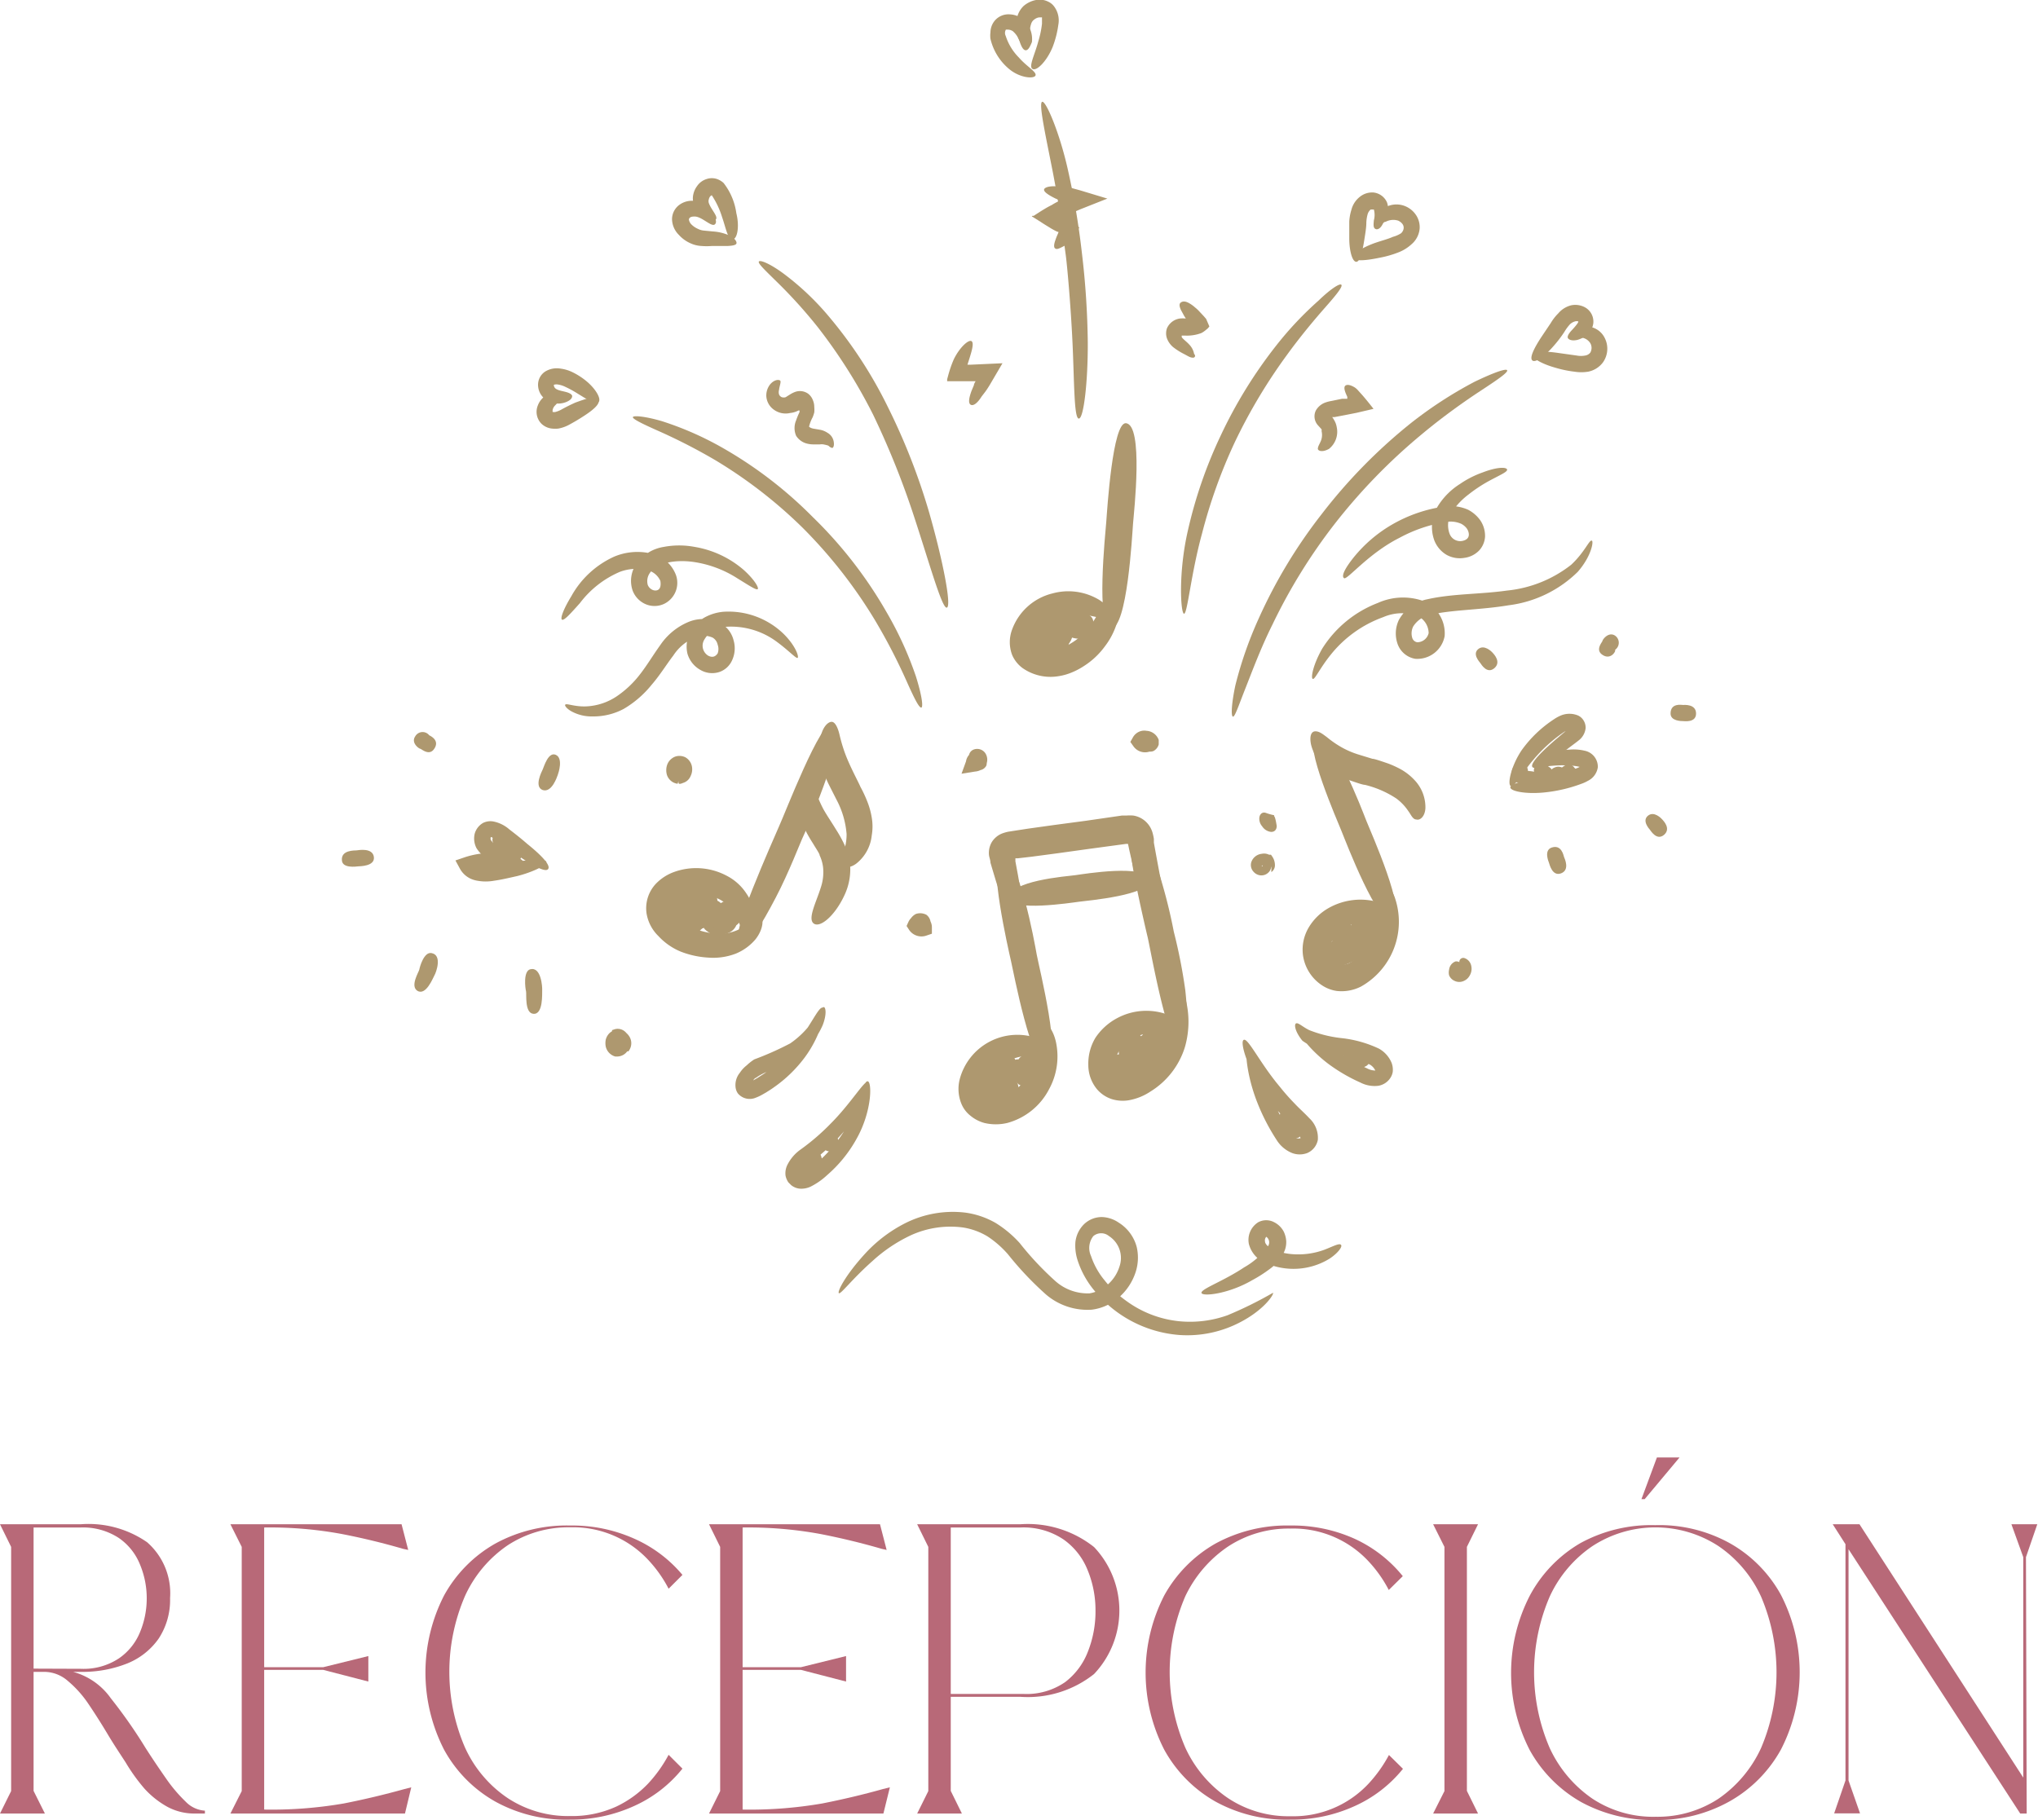 <svg xmlns="http://www.w3.org/2000/svg" viewBox="0 0 113.48 101.36"><defs><style>.cls-1{fill:#b86978;}.cls-2{fill:#ae986f;}</style></defs><g id="Capa_2" data-name="Capa 2"><g id="Capa_1-2" data-name="Capa 1"><path class="cls-1" d="M2.5,101H0l.62-1.25V86.15L0,84.89H4.49a5.72,5.72,0,0,1,3.7,1A3.77,3.77,0,0,1,9.47,89a3.92,3.92,0,0,1-.63,2.25,3.92,3.92,0,0,1-1.75,1.39,6.74,6.74,0,0,1-2.6.47H4.07a3.78,3.78,0,0,1,2.1,1.47A27.82,27.82,0,0,1,8.1,97.34c.39.61.77,1.17,1.14,1.7a8.38,8.38,0,0,0,1.1,1.3,1.62,1.62,0,0,0,1.07.5V101h-.57a3.15,3.15,0,0,1-1.53-.38,5,5,0,0,1-1.26-1A10.24,10.24,0,0,1,7,98.16c-.33-.51-.66-1-1-1.57s-.72-1.17-1.08-1.7A6.1,6.1,0,0,0,3.76,93.6a2,2,0,0,0-1.32-.49H1.87v6.63Zm2-8.06a3.57,3.57,0,0,0,2.12-.58,3.26,3.26,0,0,0,1.18-1.47A4.89,4.89,0,0,0,8.17,89a4.86,4.86,0,0,0-.38-1.88,3.26,3.26,0,0,0-1.18-1.47,3.64,3.64,0,0,0-2.12-.58H1.87v7.86Z"></path><path class="cls-1" d="M22.55,101H12.83l.63-1.25V86.15l-.63-1.26h9.53l.37,1.43-.28-.06c-1.1-.32-2.24-.6-3.43-.83a22,22,0,0,0-4.31-.36v7.78H18l2.51-.62v1.42L18,93H14.71v7.78a23.66,23.66,0,0,0,4.43-.34c1.17-.23,2.29-.5,3.37-.8l.39-.1Z"></path><path class="cls-1" d="M31.75,101.34a8.18,8.18,0,0,1-4.16-1,7.36,7.36,0,0,1-2.86-2.89,9.41,9.41,0,0,1,0-8.6,7.43,7.43,0,0,1,2.86-2.89,8.28,8.28,0,0,1,4.16-1,8.46,8.46,0,0,1,3.56.73A7.39,7.39,0,0,1,38,87.71l-.77.77a7.21,7.21,0,0,0-1.14-1.61,5.72,5.72,0,0,0-4.34-1.81,6.18,6.18,0,0,0-3.48,1,6.85,6.85,0,0,0-2.38,2.83,10.65,10.65,0,0,0,0,8.43,6.75,6.75,0,0,0,2.38,2.82,6.11,6.11,0,0,0,3.48,1,5.92,5.92,0,0,0,2.55-.52,6,6,0,0,0,1.79-1.29,7.65,7.65,0,0,0,1.14-1.6l.77.77a7.26,7.26,0,0,1-2.69,2.08A8.46,8.46,0,0,1,31.75,101.34Z"></path><path class="cls-1" d="M49.19,101H39.48l.62-1.25V86.15l-.62-1.26H49l.37,1.43-.27-.06c-1.1-.32-2.25-.6-3.43-.83a22.22,22.22,0,0,0-4.32-.36v7.78H44.6l2.51-.62v1.42L44.6,93H41.35v7.78a23.66,23.66,0,0,0,4.43-.34c1.17-.23,2.3-.5,3.37-.8l.4-.1Z"></path><path class="cls-1" d="M53.56,101H51.07l.62-1.25V86.15l-.62-1.26h5.74a5.93,5.93,0,0,1,4.11,1.27,5.14,5.14,0,0,1,0,7.07,5.93,5.93,0,0,1-4.11,1.27H52.94v5.24ZM57,94.34a3.77,3.77,0,0,0,2.31-.66A3.87,3.87,0,0,0,60.57,92,6.08,6.08,0,0,0,61,89.7a5.87,5.87,0,0,0-.44-2.26,3.81,3.81,0,0,0-1.35-1.71,4,4,0,0,0-2.39-.66H52.94v9.27Z"></path><path class="cls-1" d="M71.85,101.34a8.21,8.21,0,0,1-4.16-1,7.43,7.43,0,0,1-2.86-2.89,9.41,9.41,0,0,1,0-8.6,7.49,7.49,0,0,1,2.86-2.89,8.31,8.31,0,0,1,4.16-1,8.43,8.43,0,0,1,3.56.73,7.42,7.42,0,0,1,2.7,2.09l-.78.77a7.21,7.21,0,0,0-1.14-1.61,5.72,5.72,0,0,0-4.34-1.81,6.14,6.14,0,0,0-3.47,1A6.94,6.94,0,0,0,66,88.9a10.65,10.65,0,0,0,0,8.43,6.85,6.85,0,0,0,2.39,2.82,6.07,6.07,0,0,0,3.47,1,5.72,5.72,0,0,0,4.34-1.81,7.65,7.65,0,0,0,1.14-1.6l.78.77a7.29,7.29,0,0,1-2.7,2.08A8.43,8.43,0,0,1,71.85,101.34Z"></path><path class="cls-1" d="M82.3,101H79.8l.63-1.25V86.15l-.63-1.26h2.5l-.62,1.26V99.74Z"></path><path class="cls-1" d="M92.2,101.36a8.31,8.31,0,0,1-4.16-1,7.49,7.49,0,0,1-2.86-2.89,9.41,9.41,0,0,1,0-8.6A7.43,7.43,0,0,1,88,85.94a8.21,8.21,0,0,1,4.16-1,8.12,8.12,0,0,1,4.15,1,7.36,7.36,0,0,1,2.86,2.89,9.41,9.41,0,0,1,0,8.6,7.43,7.43,0,0,1-2.86,2.89A8.22,8.22,0,0,1,92.2,101.36Zm0-.18a6.18,6.18,0,0,0,3.48-1,6.92,6.92,0,0,0,2.38-2.83,10.76,10.76,0,0,0,0-8.43,6.83,6.83,0,0,0-2.38-2.82,6.43,6.43,0,0,0-7,0,6.85,6.85,0,0,0-2.39,2.82,10.65,10.65,0,0,0,0,8.43,6.94,6.94,0,0,0,2.39,2.83A6.14,6.14,0,0,0,92.2,101.18Zm-.62-17.69H91.4l.86-2.32h1.26Z"></path><path class="cls-1" d="M112.85,101h-.36l-9.56-14.72V99.16l.64,1.83h-1.44l.63-1.83V86l-.71-1.11h1.49L112.66,99V86.72L112,84.89h1.44l-.63,1.83Z"></path><path class="cls-2" d="M77.55,51.29c-.8.33-2.61-4.41-2.85-5s-2.12-4.91-1.44-5.19c.93-.39,2.58,4,2.82,4.61S78.39,50.93,77.55,51.29Z"></path><path class="cls-2" d="M76.79,49.08c.17-.12.58.18.86.86a4.14,4.14,0,0,1-1.86,5,2.39,2.39,0,0,1-1.35.25,2,2,0,0,1-.82-.31,2.4,2.4,0,0,1-1.07-1.7,2.42,2.42,0,0,1,.33-1.54A3,3,0,0,1,74,50.56a3.6,3.6,0,0,1,2.49-.38c.63.13,1,.35,1,.52s-.45.35-1,.45a4.12,4.12,0,0,0-1.7.59A1.41,1.41,0,0,0,74.05,53a1,1,0,0,0,.37.65c.09,0,.24.17.69,0a2.94,2.94,0,0,0,1.25-1.45,4.51,4.51,0,0,0,.33-2C76.68,49.61,76.59,49.2,76.79,49.08Z"></path><path class="cls-2" d="M75.48,53.42a.59.59,0,0,1-.86-.09,1.84,1.84,0,0,1-.34-.61,2,2,0,0,1-.15-.64.59.59,0,0,1,.49-.65.8.8,0,0,1,1,.7A.93.93,0,0,1,75.48,53.42Z"></path><path class="cls-2" d="M76.41,51.78c.34.27.2.72-.12,1.08a3.09,3.09,0,0,1-.86.62,2.76,2.76,0,0,1-.94.36c-.44.07-.86,0-.92-.4a.85.85,0,0,1,.46-.93,6.38,6.38,0,0,1,.66-.33c.07,0,.36-.24.68-.4A.92.92,0,0,1,76.41,51.78Z"></path><path class="cls-2" d="M76.23,52.21c-.81.3-.88-.4-.91-.48a.63.63,0,0,1,.41-.91c1-.34,1,.32,1,.4S77.09,51.9,76.23,52.21Z"></path><path class="cls-2" d="M78.87,45.64c-.21,0-.3-.27-.46-.48a2.79,2.79,0,0,0-.66-.69A5.53,5.53,0,0,0,76,43.71c-.11,0-.4-.1-.81-.24a4.33,4.33,0,0,1-1.37-.72A2.37,2.37,0,0,1,73,41.46c-.09-.44,0-.72.23-.73s.43.16.65.32a5.63,5.63,0,0,0,.79.55,4.8,4.8,0,0,0,1,.43l.75.23c.11,0,.43.11.87.26a5.51,5.51,0,0,1,.72.33,3.12,3.12,0,0,1,.73.57A2.2,2.2,0,0,1,79.37,45C79.35,45.46,79.08,45.7,78.87,45.64Z"></path><path class="cls-2" d="M61.86,35c-.86-.07-.31-5.3-.26-5.95s.35-5.53,1.09-5.48c1,.07.45,4.95.4,5.59S62.77,35,61.86,35Z"></path><path class="cls-2" d="M61.85,32.22c.2,0,.48.38.52,1.13A4.11,4.11,0,0,1,61.52,36a4.3,4.3,0,0,1-1.16,1.09,4,4,0,0,1-.68.36,3.13,3.13,0,0,1-.75.21,2.71,2.71,0,0,1-2-.46,1.77,1.77,0,0,1-.57-.72,2,2,0,0,1,0-1.43,3.2,3.2,0,0,1,2.24-2,3.33,3.33,0,0,1,2.61.36c.61.4.77.88.64,1s-.56,0-1.06-.1a3.33,3.33,0,0,0-1.78.1,2,2,0,0,0-1.21,1.11c-.11.38,0,.42.07.5a1.31,1.31,0,0,0,.91.14,2,2,0,0,0,.4-.1,3.19,3.19,0,0,0,.45-.23,3.53,3.53,0,0,0,.85-.7,4.77,4.77,0,0,0,1-1.83C61.57,32.7,61.62,32.27,61.85,32.22Z"></path><path class="cls-2" d="M59,36.09c-.86,0-.75-1.05-.76-1.18s-.11-1.15.63-1.19c1,0,.86,1,.87,1.1S59.89,36,59,36.09Z"></path><path class="cls-2" d="M59.53,35.78c-.12.86-1.06.55-1.18.54s-1-.1-.92-.83c.13-1,1-.67,1.12-.66S59.65,34.88,59.53,35.78Z"></path><path class="cls-2" d="M59.93,35.56c-.86-.11-.6-.77-.59-.85a.65.65,0,0,1,.79-.62c1,.14.71.74.7.82S60.83,35.69,59.93,35.56Z"></path><path class="cls-2" d="M58.29,59.34c-.84.19-1.85-5.19-2-5.84s-1.28-5.62-.56-5.78c1-.21,1.88,4.8,2,5.46S59.18,59.14,58.29,59.34Z"></path><path class="cls-2" d="M58.05,57c.18-.09.56.24.74,1a3.8,3.8,0,0,1-.37,2.65,3.71,3.71,0,0,1-2.33,1.89,2.75,2.75,0,0,1-1.28,0,2.06,2.06,0,0,1-.77-.4,1.64,1.64,0,0,1-.52-.7,2.19,2.19,0,0,1-.09-1.3,3.32,3.32,0,0,1,4.35-2.31c.65.28.89.69.78.82s-.54.12-1,.12a3.43,3.43,0,0,0-1.65.42,2,2,0,0,0-1,1.25c-.08.44.05.51.09.56a.43.43,0,0,0,.19.08,1.18,1.18,0,0,0,.56,0,2.51,2.51,0,0,0,1.44-1.11,4.15,4.15,0,0,0,.62-1.84C57.88,57.52,57.84,57.11,58.05,57Z"></path><path class="cls-2" d="M55.5,61.3c-.8-.27-.39-1.29-.39-1.45s0-1.17.77-1.19c1,0,.76,1.25.71,1.4a2.48,2.48,0,0,1-.2.79A.73.73,0,0,1,55.5,61.3Z"></path><path class="cls-2" d="M56.71,60.53c.15.85-.84.84-1,.86s-1,.22-1.13-.5c-.17-1,.76-1,.88-1S56.56,59.63,56.71,60.53Z"></path><path class="cls-2" d="M57.57,59.91c-.81.28-.85-.34-.87-.41s-.25-.57.45-.81c1-.33.94.25,1,.32S58.43,59.61,57.57,59.91Z"></path><path class="cls-2" d="M57.22,59.6c.35.79-.08.8-.13.82s-.37.22-.67-.46c-.41-.92,0-.89.06-.91S56.84,58.77,57.22,59.6Z"></path><path class="cls-2" d="M65.71,58.05c-.43.07-.8-1.25-1.13-2.65s-.6-2.89-.68-3.22-.4-1.71-.66-3-.44-2.58-.09-2.69,1,1,1.45,2.34a29.46,29.46,0,0,1,.76,3.06A29.76,29.76,0,0,1,66,55.15C66.16,56.6,66.16,58,65.71,58.05Z"></path><path class="cls-2" d="M65.3,54.5c.2-.06.48.34.68,1a5.11,5.11,0,0,1,0,2.81,4.45,4.45,0,0,1-1.92,2.48,3.17,3.17,0,0,1-1.23.49,2.06,2.06,0,0,1-.93-.07,1.82,1.82,0,0,1-.81-.54,2.11,2.11,0,0,1-.49-1.36A2.79,2.79,0,0,1,61,57.79a3.32,3.32,0,0,1,1.23-1.1A3.43,3.43,0,0,1,65,56.5c.71.27,1,.71.87.84s-.56.1-1.1.1a3.38,3.38,0,0,0-1.81.47,2.22,2.22,0,0,0-.67.66,1.46,1.46,0,0,0-.19.74c0,.48.18.47.24.51a.55.55,0,0,0,.25,0,1.81,1.81,0,0,0,.65-.28,3.32,3.32,0,0,0,1.39-1.65A7,7,0,0,0,65,55.67C65,55,65.07,54.55,65.3,54.5Z"></path><path class="cls-2" d="M63.27,60.2c-.86.14-.9-1.13-.93-1.29s-.27-1.3.46-1.43c1-.17,1,1,1,1.18S64.17,60,63.27,60.2Z"></path><path class="cls-2" d="M64,58.84a.63.63,0,0,1-.24.91,2.48,2.48,0,0,1-.75.34,2.28,2.28,0,0,1-.77.13c-.34,0-.67-.15-.7-.52-.07-1,.86-1,1-1a3.26,3.26,0,0,1,.6-.19A.81.81,0,0,1,64,58.84Z"></path><path class="cls-2" d="M64.55,58.9c-.85.15-.86-.94-.89-1.07s-.24-1.1.49-1.23c1-.17,1,.85,1,1S65.45,58.75,64.55,58.9Z"></path><path class="cls-2" d="M64.51,58.32c.15.85-.36.77-.42.78s-.5.13-.63-.6c-.17-1,.31-.87.37-.88S64.35,57.42,64.51,58.32Z"></path><path class="cls-2" d="M64.9,53.46c-.43.09-1.06-2.06-1.62-4.36-.13-.58-.26-1.16-.39-1.72L62.81,47h-.12l-2,.27-1.8.25-1.43.19-.78.09h-.14s0,0,0,0v0l0,.17.15.81c.09.53.17,1,.22,1.45.1.84.1,1.42-.09,1.47s-.56-.44-.88-1.24c-.16-.4-.32-.87-.48-1.38l-.24-.8-.07-.24c0-.14-.06-.27-.08-.41a1.19,1.19,0,0,1,.16-.74,1.21,1.21,0,0,1,.54-.46,2.26,2.26,0,0,1,.37-.11l.32-.05.78-.12,1.43-.2,1.8-.24,2-.29.25,0a2.34,2.34,0,0,1,.38,0,1.31,1.31,0,0,1,.69.33,1.35,1.35,0,0,1,.4.68,2.48,2.48,0,0,1,.06.29l0,.21c.1.56.21,1.15.32,1.74C65.08,51.14,65.34,53.36,64.9,53.46Z"></path><path class="cls-2" d="M64,49c.12.85-3.48,1.16-3.92,1.22s-3.76.56-3.86-.17c-.13-1,3.22-1.25,3.66-1.31S63.85,48.09,64,49Z"></path><path class="cls-2" d="M41.21,52.63c-.39-.18.11-1.65.71-3.16s1.3-3.08,1.45-3.43c.32-.68,2.35-6,3-5.77.47.18.16,1.6-.33,3s-1.16,3-1.31,3.3-.79,2-1.54,3.43S41.63,52.82,41.21,52.63Z"></path><path class="cls-2" d="M42.31,51.05c.2,0,.26.62-.24,1.26a2.85,2.85,0,0,1-1.1.8,3.52,3.52,0,0,1-1.55.22A5,5,0,0,1,37.91,53a3.51,3.51,0,0,1-1.25-.87A2.27,2.27,0,0,1,36,50.86a2,2,0,0,1,.08-.9,2,2,0,0,1,.43-.73,2.66,2.66,0,0,1,1.06-.68,3.62,3.62,0,0,1,2.87.21,2.88,2.88,0,0,1,1.12,1A2.5,2.5,0,0,1,42,51c0,.76-.34,1.15-.49,1.07s-.26-.48-.46-.9A2.11,2.11,0,0,0,39.87,50,2.6,2.6,0,0,0,38.12,50c-.48.18-.57.41-.59.47s-.11.25.24.64a2.22,2.22,0,0,0,.73.53,3.93,3.93,0,0,0,1.06.32,2.58,2.58,0,0,0,1.83-.33C41.84,51.33,42.08,51,42.31,51.05Z"></path><path class="cls-2" d="M38,51.85c-.61-.58.21-1.36.26-1.51s.53-1.07,1.2-.82a.69.69,0,0,1,.44.9,2.19,2.19,0,0,1-.36.71,2.6,2.6,0,0,1-.53.66A.72.72,0,0,1,38,51.85Z"></path><path class="cls-2" d="M39.51,51.3a.58.58,0,0,1-.81.37,1.7,1.7,0,0,1-.63-.41,1.54,1.54,0,0,1-.45-.55.57.57,0,0,1,.19-.8.85.85,0,0,1,.89-.09,1.26,1.26,0,0,1,.33.3,1.72,1.72,0,0,1,.36.31A.84.84,0,0,1,39.51,51.3Z"></path><path class="cls-2" d="M39.81,51.87c-.7-.5-.05-1.12,0-1.21s.5-.78,1.1-.35A.71.71,0,0,1,41,51.53.8.8,0,0,1,39.81,51.87Z"></path><path class="cls-2" d="M40.64,51.43c-.41.76-1.1.2-1.2.15s-.83-.39-.49-1a.72.72,0,0,1,1.2-.27A.8.8,0,0,1,40.64,51.43Z"></path><path class="cls-2" d="M39.74,52.09c-.76-.41-.52-.5-.51-.52s.06-.2.71.14c.89.48.63.54.62.56S40.55,52.52,39.74,52.09Z"></path><path class="cls-2" d="M38.11,51.29c0,.43-.18.62-.42.65a1,1,0,0,1-.51-.11.91.91,0,0,1-.41-.28.51.51,0,0,1,.09-.71c.69-.72.77-.43.84-.41S38,50.4,38.11,51.29Z"></path><path class="cls-2" d="M46.85,48.13c-.09-.2,0-.41.12-.68a2.87,2.87,0,0,0,.17-1,4.89,4.89,0,0,0-.56-1.91l-.39-.77a5.68,5.68,0,0,1-.52-1.48,2.79,2.79,0,0,1,.12-1.57c.17-.41.44-.58.6-.5s.28.38.35.67a9.05,9.05,0,0,0,.29,1c.27.76.78,1.68.88,1.93a7.06,7.06,0,0,1,.41.89,4.23,4.23,0,0,1,.22.82,2.93,2.93,0,0,1,0,1,2.3,2.3,0,0,1-.84,1.55C47.3,48.39,46.93,48.33,46.85,48.13Z"></path><path class="cls-2" d="M45.32,51.44c-.37-.25.12-1.17.38-2a2.67,2.67,0,0,0,.13-1.14,2.13,2.13,0,0,0-.19-.66c0-.09-.17-.33-.38-.68a8.16,8.16,0,0,1-.71-1.37,2.65,2.65,0,0,1-.1-1.63c.14-.45.42-.64.58-.55s.28.38.38.64a7.37,7.37,0,0,0,.43,1c.2.36.47.75.7,1.13A7.41,7.41,0,0,1,47,47a3.8,3.8,0,0,1,.33,1.09A3.39,3.39,0,0,1,47,49.9C46.48,51,45.68,51.68,45.32,51.44Z"></path><path class="cls-2" d="M51.3,39.41c-.14,0-.42-.58-.84-1.52a32.43,32.43,0,0,0-1.77-3.4,27,27,0,0,0-4-5.1,26.11,26.11,0,0,0-4.84-3.75A31.74,31.74,0,0,0,36.66,24c-.88-.39-1.45-.67-1.42-.77s.68-.05,1.63.23a17.7,17.7,0,0,1,3.38,1.49,23.22,23.22,0,0,1,5,3.84,24,24,0,0,1,4.12,5.31A19.69,19.69,0,0,1,51,37.67C51.32,38.69,51.42,39.37,51.3,39.41Z"></path><path class="cls-2" d="M52.72,33.84c-.26.07-.95-2.41-1.8-5a46.36,46.36,0,0,0-2.3-5.74,29.48,29.48,0,0,0-3.1-4.9,27.24,27.24,0,0,0-2.26-2.5c-.65-.64-1.09-1.05-1-1.14s.65.14,1.4.7a15,15,0,0,1,2.53,2.41,24.61,24.61,0,0,1,3.25,5,35.5,35.5,0,0,1,2.3,5.88C52.51,31.24,53,33.78,52.72,33.84Z"></path><path class="cls-2" d="M83.92,20.62c.06.12-.54.53-1.47,1.14s-2.13,1.46-3.3,2.44a32.14,32.14,0,0,0-4.85,5,30.94,30.94,0,0,0-3.45,5.59c-.64,1.28-1.12,2.58-1.5,3.54s-.59,1.61-.7,1.58-.08-.72.14-1.75a21.7,21.7,0,0,1,1.3-3.72,28.17,28.17,0,0,1,3.49-5.79,29.59,29.59,0,0,1,5-5.1,23,23,0,0,1,3.53-2.29C83.17,20.75,83.86,20.51,83.92,20.62Z"></path><path class="cls-2" d="M74.69,15.86c.09.1-.29.57-.89,1.25s-1.38,1.61-2.12,2.63a30.4,30.4,0,0,0-2.93,4.9,29.06,29.06,0,0,0-1.82,5.08c-.62,2.26-.81,4.47-1,4.46s-.33-2.29.22-4.66a25.35,25.35,0,0,1,1.82-5.26,25.83,25.83,0,0,1,3.08-5,19.09,19.09,0,0,1,2.37-2.52C74.09,16.09,74.61,15.76,74.69,15.86Z"></path><path class="cls-2" d="M31.47,39.25c.08-.12.62.19,1.49.06a3.3,3.3,0,0,0,1.38-.53,5.55,5.55,0,0,0,1.3-1.23c.39-.5.72-1.06,1.13-1.63a3.54,3.54,0,0,1,1.61-1.3,2.13,2.13,0,0,1,1.78.11,1.5,1.5,0,0,1,.69.94,1.58,1.58,0,0,1-.08,1.09,1.2,1.2,0,0,1-.7.66A1.29,1.29,0,0,1,39,37.31a1.52,1.52,0,0,1-.72-.9,1.69,1.69,0,0,1,.15-1.19,2,2,0,0,1,.8-.83,2.65,2.65,0,0,1,1.06-.32,4.41,4.41,0,0,1,3.34,1.23c.69.68.87,1.3.78,1.34s-.48-.4-1.16-.9a4.27,4.27,0,0,0-2.86-.83,1.43,1.43,0,0,0-1.17.71.65.65,0,0,0,.22.9c.28.14.43,0,.52-.13a.71.71,0,0,0,0-.49.59.59,0,0,0-.28-.39,1.24,1.24,0,0,0-1,0,2.66,2.66,0,0,0-1.19,1c-.37.48-.74,1.09-1.2,1.62a5.71,5.71,0,0,1-1.56,1.35A3.58,3.58,0,0,1,33,39.9a2.35,2.35,0,0,1-1.21-.3C31.54,39.45,31.44,39.3,31.47,39.25Z"></path><path class="cls-2" d="M31.29,34.51c-.1-.07.08-.58.52-1.3A5.16,5.16,0,0,1,34.2,31a3.34,3.34,0,0,1,1.93-.2,1.93,1.93,0,0,1,1.51,1.23,1.3,1.3,0,0,1-.66,1.6,1.26,1.26,0,0,1-1.07,0,1.34,1.34,0,0,1-.68-.73,1.66,1.66,0,0,1,.22-1.52,2.3,2.3,0,0,1,1.5-.92,4.63,4.63,0,0,1,1.74,0,5.58,5.58,0,0,1,2.72,1.28c.6.54.86,1,.78,1.07s-.51-.22-1.13-.6a6.16,6.16,0,0,0-2.49-.92c-1-.13-2,.06-2.37.6a.79.79,0,0,0-.13.69.51.51,0,0,0,.24.26c.12.07.56.15.46-.49a1.07,1.07,0,0,0-.84-.62,2.59,2.59,0,0,0-1.42.12,5.49,5.49,0,0,0-2.22,1.74C31.77,34.17,31.41,34.58,31.29,34.51Z"></path><path class="cls-2" d="M88.63,30.11c.12,0,0,.85-.78,1.74A6.67,6.67,0,0,1,84,33.71c-1.55.26-3.17.25-4.31.52a1.47,1.47,0,0,0-1,.66.86.86,0,0,0-.06.61.35.35,0,0,0,.29.27.66.66,0,0,0,.63-.51,1.07,1.07,0,0,0-.73-1,2.64,2.64,0,0,0-1.8.11,6.62,6.62,0,0,0-2.92,2.09c-.62.77-.88,1.39-1,1.35s0-.76.52-1.68a6.33,6.33,0,0,1,3.1-2.55,3.41,3.41,0,0,1,2.41-.15,1.94,1.94,0,0,1,1.31,2,1.55,1.55,0,0,1-1.64,1.26,1.27,1.27,0,0,1-1-.89,1.75,1.75,0,0,1,.09-1.27,2.32,2.32,0,0,1,1.61-1.16c1.37-.31,2.93-.27,4.41-.48a6.88,6.88,0,0,0,3.58-1.44C88.24,30.75,88.49,30.06,88.63,30.11Z"></path><path class="cls-2" d="M83.92,26.16c0,.14-.44.31-1.09.67a8.17,8.17,0,0,0-1.06.71,4,4,0,0,0-.94,1,1.37,1.37,0,0,0-.12,1.17.63.63,0,0,0,.69.42c.57-.1.37-.56.28-.69a.92.92,0,0,0-.32-.27,1.47,1.47,0,0,0-.84-.1,8.11,8.11,0,0,0-2.59.88c-1.75.88-2.92,2.37-3.09,2.25s.06-.56.53-1.15a7.74,7.74,0,0,1,2.15-1.84,8.06,8.06,0,0,1,2.9-1,2.41,2.41,0,0,1,1.33.18,1.94,1.94,0,0,1,.67.58,1.54,1.54,0,0,1,.27.93,1.25,1.25,0,0,1-.33.76,1.4,1.4,0,0,1-.83.41,1.51,1.51,0,0,1-1-.18,1.61,1.61,0,0,1-.67-.81,2.2,2.2,0,0,1,.22-1.92,3.9,3.9,0,0,1,1.22-1.21,5.35,5.35,0,0,1,1.26-.64C83.36,26,83.9,26,83.92,26.16Z"></path><path class="cls-2" d="M45.81,56.12c.23.05-.05,1.49-1,2.77a7.45,7.45,0,0,1-1.71,1.66c-.15.11-.3.2-.44.29l-.21.12a2.42,2.42,0,0,1-.36.17.86.86,0,0,1-1-.23.74.74,0,0,1-.13-.33,1.08,1.08,0,0,1,.24-.83,1.71,1.71,0,0,1,.38-.41A2.8,2.8,0,0,1,42,59a17,17,0,0,0,2-.89A5,5,0,0,0,45.3,56.8c.3-.42.47-.74.58-.71s.15.44-.07,1a4.31,4.31,0,0,1-1.38,1.74,4.54,4.54,0,0,1-1.1.6c-.36.15-.68.27-.92.4a2.23,2.23,0,0,0-.32.2c-.07,0-.17.17-.15.14h0l.21-.12.39-.25a8.42,8.42,0,0,0,1.58-1.43C45.09,57.29,45.56,56.05,45.81,56.12Z"></path><path class="cls-2" d="M48.31,60.22c.25,0,.26,1.67-.63,3.23a7.39,7.39,0,0,1-1.63,2,3.89,3.89,0,0,1-.92.64,1.22,1.22,0,0,1-.59.11.89.89,0,0,1-.49-.2l-.15-.15a1,1,0,0,1-.16-.38,1.06,1.06,0,0,1,.09-.57,2.32,2.32,0,0,1,.72-.86,12.42,12.42,0,0,0,1.71-1.47c1.12-1.12,1.88-2.42,2.07-2.32s-.31,1.62-1.45,2.89a10.66,10.66,0,0,1-1.79,1.63,1.49,1.49,0,0,0-.43.49c0,.06,0,0,0,0h0s-.06,0,.14,0a3.49,3.49,0,0,0,.68-.49A7.75,7.75,0,0,0,47,63C47.83,61.69,48.05,60.19,48.31,60.22Z"></path><path class="cls-2" d="M45.38,65.2c-.5,0-.44-.38-.48-.43a.5.5,0,0,1,.14-.62c.23-.19.42-.15.54,0a.68.68,0,0,1,.17.34.75.75,0,0,1,.06.4A.37.37,0,0,1,45.38,65.2Z"></path><path class="cls-2" d="M45.78,64.91c.08.51-.51.49-.58.5s-.6.12-.66-.32c-.09-.6.46-.55.53-.57S45.71,64.37,45.78,64.91Z"></path><path class="cls-2" d="M46.45,64a.36.36,0,0,1-.61-.12.38.38,0,0,1,.07-.59c.48-.37.62,0,.65,0S46.88,63.65,46.45,64Z"></path><path class="cls-2" d="M72.16,57c.12-.07.34.17.74.37a7,7,0,0,0,1.75.44,6.52,6.52,0,0,1,2.13.59,1.61,1.61,0,0,1,.71.8,1.09,1.09,0,0,1,.06.5.87.87,0,0,1-.13.33,1,1,0,0,1-.67.44,1.72,1.72,0,0,1-1-.18,9.45,9.45,0,0,1-1.73-1c-1.14-.84-1.91-1.93-1.73-2.06s1.11.68,2.21,1.37a11.66,11.66,0,0,0,1.62.9,1,1,0,0,0,.46.12c.06,0,0,0,0,0l0,0a.75.75,0,0,0-.32-.34,7.59,7.59,0,0,0-1.83-.54,4.47,4.47,0,0,1-1.91-.78C72.12,57.47,72.05,57.07,72.16,57Z"></path><path class="cls-2" d="M75.88,59.52a.32.32,0,0,1-.52,0,.85.85,0,0,1-.2-.4.77.77,0,0,1,0-.41.32.32,0,0,1,.39-.29c.57.14.47.38.5.44S76.22,59.12,75.88,59.52Z"></path><path class="cls-2" d="M76.26,59.15c-.21.45-.67.22-.76.23s-.55,0-.66-.37a.4.4,0,0,1,.29-.51,1,1,0,0,1,.45,0,1,1,0,0,1,.47.12A.4.4,0,0,1,76.26,59.15Z"></path><path class="cls-2" d="M69.26,57.91c.24-.1.92,1.33,2,2.61a12.09,12.09,0,0,0,.81.92c.29.31.54.52.84.84a1.49,1.49,0,0,1,.47,1.2,1,1,0,0,1-.6.74,1.2,1.2,0,0,1-.82,0,1.82,1.82,0,0,1-.88-.74A11.47,11.47,0,0,1,70,61.38c-.61-1.55-.72-3.11-.5-3.13s.62,1.4,1.28,2.8a13.88,13.88,0,0,0,1,1.94c.34.51.57.41.62.4s0,0,0-.06a.74.74,0,0,0-.25-.44c-.19-.21-.54-.52-.82-.83a12,12,0,0,1-.84-1C69.5,59.61,69,58,69.26,57.91Z"></path><path class="cls-2" d="M71.76,63.59a.47.47,0,0,1-.36-.43,4.31,4.31,0,0,1-.05-.43,2.94,2.94,0,0,1-.08-.4.46.46,0,0,1,.16-.5.42.42,0,0,1,.62.18,1.4,1.4,0,0,1,.18.54,1.54,1.54,0,0,1,0,.61C72.2,63.43,72,63.65,71.76,63.59Z"></path><path class="cls-2" d="M72.52,63.06c-.11.51-.67.28-.74.27s-.62-.11-.53-.54a.48.48,0,0,1,.72-.34C72,62.46,72.63,62.53,72.52,63.06Z"></path><path class="cls-2" d="M37.56,42.89a.13.13,0,0,1,0-.19.39.39,0,0,1,.35-.16.52.52,0,0,1,.3.13.53.53,0,0,1,.16.38.6.6,0,0,1-.55.61V43c0,.11,0,0-.12-.05l-.06,0s0,0,0,0a.3.3,0,0,0,.15-.08v0h0s0,0,0,0a.41.41,0,0,0,.16.11l-.08,0c-.11,0-.13.12-.1,0l-.28.6a.68.68,0,0,1-.13-.91c.15-.2.35-.19.39-.09s.08.25.15.31l.07.07h0l0,0-.24.69a.73.73,0,0,1-.59-.48.93.93,0,0,1,0-.55.75.75,0,0,1,.3-.4.65.65,0,0,1,.35-.12.74.74,0,0,1,.38.08.75.75,0,0,1,.35.47.85.85,0,0,1-.07.58.65.65,0,0,1-.24.29.68.68,0,0,1-.43.11l0-.58,0-.05s0,0,0,0,0,0,0,0,0,0,0-.07S37.61,42.93,37.56,42.89Z"></path><path class="cls-2" d="M54.37,42.35s.05.13-.08.17a.34.34,0,0,1-.34-.2.4.4,0,0,1,0-.23.42.42,0,0,1,.23-.33.55.55,0,0,1,.68.18.66.66,0,0,1,.08.57.82.82,0,0,1-.29.35.85.85,0,0,1-.36.11h0l-.75.12.25-.69A.69.69,0,0,1,54,42a.61.61,0,0,1,.49-.13.54.54,0,0,1,.43.46.5.5,0,0,1,0,.31.47.47,0,0,1-.34.25.46.46,0,0,1-.26,0,.37.37,0,0,1-.18-.23.3.3,0,0,1,0-.24.34.34,0,0,1,.12-.12.25.25,0,0,1,.26,0c.13.11,0,.15,0,.18l-.08.05,0,0s.09.09.1.08h-.09s0,0,0,0,0,0-.09,0,.07,0,0,0h0s0,.12,0,.07h0v0l0,.06c.1.09.12.08.07.07l-.4-.54h0a.28.28,0,0,0,0,.09l.05.08h0l.07,0h0s-.08,0,0,0,0,0,.05-.05h0s0,0,0,0a0,0,0,0,0,0,0l.08,0s-.1.06-.08.06,0,0,0,0Z"></path><path class="cls-2" d="M51.13,51.11c0-.13.19-.2.38-.11a.74.74,0,0,1,.38.66V52l-.32.11a.83.83,0,0,1-.94-.31l-.15-.23.1-.22a.79.79,0,0,1,.15-.22A.76.76,0,0,1,51,50.9a.74.74,0,0,1,.59.05l0,0h0a.61.61,0,0,1,.16.77.53.53,0,0,1-.33.27.44.44,0,0,1-.36,0,.4.4,0,0,1-.23-.37c0-.12.09-.16.16-.15a.61.61,0,0,0,.21,0s.06-.06,0,0,0,.06,0,0,.05,0,.05,0l0,.09a.26.26,0,0,0,0,.07l0,0,0,0,.07-.32s0,0,.05,0a.14.14,0,0,0,0,.07l-.32.33C51.1,51.59,51.08,51.38,51.13,51.11Z"></path><path class="cls-2" d="M63.78,41c0-.12.15-.23.37-.1a.5.5,0,0,1,.23.31.57.57,0,0,1-.13.56l0,0-.06,0a.79.79,0,0,1-1.08-.21l-.17-.24.13-.23a.74.74,0,0,1,.52-.39.76.76,0,0,1,.25,0,.77.77,0,0,1,.68.51l0,.13,0,.12h0a.59.59,0,0,1-.3.37.56.56,0,0,1-.37,0,.61.61,0,0,1-.42-.28.4.4,0,0,1,0-.43.13.13,0,0,1,.2,0c.06,0,.15.13.16.12s0,0,.11-.07.05-.07.06-.07,0,0,0,.06,0,.13,0,.15,0,0-.06,0h0l0,.15s-.09.14-.07.12v0s-.06-.11,0-.09v-.31a.15.15,0,0,0,.05-.07s0,.06,0,.08v.13s0,0-.09,0,0,0,0,0S63.79,41.09,63.78,41Z"></path><path class="cls-2" d="M70.2,48c0-.07,0-.18.16-.2a.42.42,0,0,1,.4.31.47.47,0,0,1-.1.45.56.56,0,0,1-.48.19.59.59,0,0,1-.38-.2.55.55,0,0,1-.13-.52v0h0a.69.69,0,0,1,.59-.48.62.62,0,0,1,.4.05l.11,0,.07.1a.84.84,0,0,1,.15.46.46.46,0,0,1-.2.41s0,0,0-.12a.78.78,0,0,0,0-.14c.06-.05-.26-.1-.18-.13s0,0-.15,0-.17,0-.21.06,0,0,0,0,0,0,0,0-.05,0,0,0l.22,0a.18.18,0,0,0,0,.06h0s0,0-.06,0l-.1-.05s0,0,0,0,0,0,0,0,0,.07,0,0h0c-.06,0,0,0,0,0s0,0,0,0A.41.41,0,0,0,70.2,48Z"></path><path class="cls-2" d="M71.09,46c0,.26-.19.38-.42.31a.68.68,0,0,1-.39-.29.65.65,0,0,1-.16-.43c0-.22.15-.39.36-.32a3,3,0,0,0,.46.13.06.06,0,0,1,0,.06S71,45.41,71.09,46Z"></path><path class="cls-2" d="M34.36,58.09c0,.06-.17.08-.28,0a.51.51,0,0,1,0-.65l0-.07.19-.06a.62.62,0,0,1,.58.19.81.81,0,0,1,.22.47.88.88,0,0,1-.11.53.7.7,0,0,1-.59.34h-.11a.75.75,0,0,1-.53-.55,1,1,0,0,1,0-.39.8.8,0,0,1,.15-.3.69.69,0,0,1,.58-.25.79.79,0,0,1,.56.34.71.71,0,0,1,.05.74l-.07.12-.08,0a.75.75,0,0,1-1-.22c-.15-.24-.06-.42,0-.43s.27,0,.37,0a.28.28,0,0,0,.11,0l0,0a.1.1,0,0,0,0,0l0,.2s-.1,0-.13,0,0,0,0-.1v0h0a.15.15,0,0,0,.08,0s.06,0,0,0-.14.09-.11.06l-.06,0c0,.09,0,.07,0,0l-.12,0v0s0,0,.1-.08,0-.08,0,0l.15-.13c.08,0,0,0,0,.07A1.3,1.3,0,0,0,34.36,58.09Z"></path><path class="cls-2" d="M81.26,53.54a.22.22,0,0,1,.29-.18.57.57,0,0,1,.37.42.74.74,0,0,1-.09.56.67.67,0,0,1-.32.29.6.6,0,0,1-.51,0,.58.58,0,0,1-.31-.31.65.65,0,0,1,0-.32.55.55,0,0,1,.37-.46c.22,0,.28.1.25.2a1.62,1.62,0,0,0,0,.19v0s.19.11.19.09-.22.08-.19.09V54h0s0,0,0,0a.18.18,0,0,0-.06-.06l-.1,0h0C81.2,53.86,81.26,53.85,81.26,53.54Z"></path><path class="cls-2" d="M54.05,22.54c-.15-.09-.09-.4.05-.78l.13-.31c0-.09.12-.25.09-.22a0,0,0,0,0,0,0h-.37l-.72,0h-.4s-.09,0-.09,0l0-.11.06-.22a6.28,6.28,0,0,1,.31-.89c.33-.68.85-1.14,1-1s-.06.73-.24,1.3c0,0,0,0,0,0h.2l1.75-.08-.71,1.21c-.14.23-.18.28-.25.38l-.2.26C54.45,22.42,54.21,22.63,54.05,22.54Z"></path><path class="cls-2" d="M46.28,24.92c-.07,0-.12-.09-.18-.11a2.33,2.33,0,0,0-.25-.06.66.66,0,0,0-.2,0c-.06,0-.2,0-.33,0a1.45,1.45,0,0,1-.47-.07,1,1,0,0,1-.52-.41,1.09,1.09,0,0,1,0-.86,4.1,4.1,0,0,1,.19-.46l0-.09h0l-.06,0A1.24,1.24,0,0,1,44,23a1.11,1.11,0,0,1-.89-.17,1,1,0,0,1-.44-.76,1,1,0,0,1,.21-.66c.26-.31.56-.28.58-.18s-.06.29-.08.48a.45.45,0,0,0,0,.26.28.28,0,0,0,.15.15.35.35,0,0,0,.22,0l.11-.07.16-.1a1.5,1.5,0,0,1,.22-.11.79.79,0,0,1,.75.08.8.8,0,0,1,.27.36.94.94,0,0,1,.08.38,1.67,1.67,0,0,1,0,.31,2.13,2.13,0,0,1-.09.27,2.14,2.14,0,0,0-.2.52s.07.09.29.12l.35.06a1.09,1.09,0,0,1,.38.16.7.7,0,0,1,.36.55C46.46,24.9,46.35,25,46.28,24.92Z"></path><path class="cls-2" d="M58.76,13.84c-.09-.05-.08-.22,0-.45s.09-.24.15-.38,0-.08,0-.1.08.08-.37-.18c-.21-.13-.43-.26-.62-.39l-.29-.18-.14-.09s-.07,0,0-.05l.07,0c.37-.24.69-.45,1-.6a3.78,3.78,0,0,1,.42-.23c.05,0,0,0,.07,0s0,0,0,0a.05.05,0,0,0,0,0s-.05,0-.11-.06l-.16-.07c-.41-.2-.69-.39-.64-.52s.4-.21.85-.14l.17,0,.25,0,.73.2,1.52.46-1.49.59c-.38.16-.67.3-.75.34l-.18.1h0v0h0l.08.05.23.15.55.38c-.19.27-.38.55-.52.71a2.81,2.81,0,0,1-.29.3C59,13.83,58.86,13.91,58.76,13.84Z"></path><path class="cls-2" d="M66.44,19.92c-.19,0-.28-.09-.58-.24a3.63,3.63,0,0,1-.54-.35,1.18,1.18,0,0,1-.34-.48.85.85,0,0,1,0-.57.93.93,0,0,1,.71-.54,1.63,1.63,0,0,1,.34,0h0s0,0,0,0v0l-.09-.14-.18-.33c-.09-.2-.12-.35,0-.43s.28-.06.48.06a1.75,1.75,0,0,1,.3.22,2,2,0,0,1,.19.17l.29.31.14.16.06.14.12.28s-.06.08-.09.11l-.12.1a1.25,1.25,0,0,1-.24.16,2.26,2.26,0,0,1-.89.14l-.2,0h0s0,0,0,.07.28.27.42.43a1,1,0,0,1,.27.52C66.6,19.82,66.52,19.92,66.44,19.92Z"></path><path class="cls-2" d="M73.38,25c0-.13.08-.24.15-.4a.89.89,0,0,0,.06-.58,1.17,1.17,0,0,0,0-.11l-.19-.21a.74.74,0,0,1-.13-.84,1,1,0,0,1,.55-.45,2,2,0,0,1,.32-.08l.58-.12.22,0h0l.08,0s0,0,0-.05v-.06l-.08-.18c-.09-.22-.12-.4,0-.46s.3,0,.5.12a.94.94,0,0,1,.16.14l.27.3c.19.22.4.48.61.75l-.94.22-.66.13-.58.11-.12,0h0l0,0a1.26,1.26,0,0,1,.11.17,1.09,1.09,0,0,1,.14.38A1.22,1.22,0,0,1,74,25C73.64,25.2,73.4,25.12,73.38,25Z"></path><path class="cls-2" d="M31.86,22.05c0,.13-.1.25-.36.35a1.19,1.19,0,0,1-1.18-.2,1,1,0,0,1-.36-.75.88.88,0,0,1,.4-.76,1.24,1.24,0,0,1,.86-.16,2.13,2.13,0,0,1,.64.19,3.93,3.93,0,0,1,.82.53c.53.45.82,1,.64,1.15s-.66-.18-1.14-.47a6.05,6.05,0,0,0-.69-.38,1.45,1.45,0,0,0-.39-.13.55.55,0,0,0-.23,0s-.07,0,0,.14.3.19.52.24S31.83,21.92,31.86,22.05Z"></path><path class="cls-2" d="M33.32,22.27c.12.23-.34.6-.86.93-.26.17-.52.32-.76.45a2,2,0,0,1-.62.22,1.73,1.73,0,0,1-.33,0,1,1,0,0,1-.6-.27.94.94,0,0,1-.21-1,1.14,1.14,0,0,1,.57-.64c.45-.2.74-.14.79,0s-.19.41-.38.61a.49.49,0,0,0-.15.27c0,.11,0,.12,0,.11s.07,0,.13,0a1.5,1.5,0,0,0,.36-.14c.21-.12.51-.27.78-.39C32.62,22.21,33.18,22,33.32,22.27Z"></path><path class="cls-2" d="M39.81,12.49c-.19.19-.75-.47-1.17-.43-.24,0-.28.12-.28.17a.5.5,0,0,0,.13.26,1.19,1.19,0,0,0,.36.25.92.92,0,0,0,.33.1l.51.05a2.65,2.65,0,0,1,1,.26c.27.16.37.36.3.44s-.28.1-.49.11l-.87,0a3.51,3.51,0,0,1-.56,0,1.66,1.66,0,0,1-.62-.15,1.9,1.9,0,0,1-.65-.47,1.26,1.26,0,0,1-.38-.89,1,1,0,0,1,.42-.79,1.18,1.18,0,0,1,.83-.21,1.4,1.4,0,0,1,1,.72C39.89,12.2,39.91,12.4,39.81,12.49Z"></path><path class="cls-2" d="M40.78,13.33c-.26,0-.36-.63-.57-1.23a4.72,4.72,0,0,0-.58-1.23h0s0,0-.08.06a.38.38,0,0,0-.08.17.33.33,0,0,0,0,.21c.13.37.53.75.39.91s-.23.11-.44,0a1.34,1.34,0,0,1-.67-.58,1.13,1.13,0,0,1-.17-.64,1.2,1.2,0,0,1,.23-.63,1,1,0,0,1,.54-.4A.9.9,0,0,1,40,10a1.08,1.08,0,0,1,.29.19A3.5,3.5,0,0,1,41,11.87C41.19,12.63,41.05,13.34,40.78,13.33Z"></path><path class="cls-2" d="M76.57,12.74c-.11-.07-.09-.24-.07-.47a1.14,1.14,0,0,0,0-.6s0,0-.18,0a.55.55,0,0,0-.17.27,2.06,2.06,0,0,0-.07.47c0,.27-.06.61-.11.93-.1.65-.24,1.26-.46,1.24s-.38-.64-.38-1.3c0-.33,0-.66,0-.94a2.69,2.69,0,0,1,.12-.66,1.34,1.34,0,0,1,.47-.72,1.09,1.09,0,0,1,.75-.24.93.93,0,0,1,.76.55,1.08,1.08,0,0,1,0,.73,1.51,1.51,0,0,1-.23.46C76.87,12.74,76.68,12.82,76.57,12.74Z"></path><path class="cls-2" d="M76.64,12.44c-.11,0-.11-.3.12-.58a1.29,1.29,0,0,1,1.33-.43,1.33,1.33,0,0,1,.71.48,1.22,1.22,0,0,1,.25.81,1.29,1.29,0,0,1-.45.88,2.32,2.32,0,0,1-.67.43,5.7,5.7,0,0,1-1.09.32c-.72.15-1.42.23-1.48,0s.56-.6,1.26-.84c.36-.12.7-.21.94-.32A1.61,1.61,0,0,0,78,13c.12-.08.35-.46-.14-.71a.91.91,0,0,0-.7.06C76.93,12.4,76.76,12.51,76.64,12.44Z"></path><path class="cls-2" d="M87.29,18.79c0-.12.09-.25.25-.42s.38-.43.34-.47,0,0,0,0a.31.31,0,0,0-.18,0,.65.65,0,0,0-.29.17,2.61,2.61,0,0,0-.3.41,6.75,6.75,0,0,1-.62.81c-.47.54-1,.94-1.17.78s.14-.74.5-1.29l.53-.79a2.72,2.72,0,0,1,.42-.54A1.37,1.37,0,0,1,87.5,17a1.14,1.14,0,0,1,.78.13.91.91,0,0,1,.44.86,1,1,0,0,1-.4.69,1.34,1.34,0,0,1-.49.25C87.53,19,87.32,18.92,87.29,18.79Z"></path><path class="cls-2" d="M87.56,18.74c-.1-.08,0-.35.36-.49a1.16,1.16,0,0,1,1.33.4,1.32,1.32,0,0,1,0,1.54,1.36,1.36,0,0,1-.82.51,2.38,2.38,0,0,1-.76,0,6.26,6.26,0,0,1-1.06-.22c-.72-.2-1.34-.53-1.26-.74s.76-.18,1.44-.08l1,.14a1.26,1.26,0,0,0,.48,0,.45.45,0,0,0,.28-.16.53.53,0,0,0,0-.53.68.68,0,0,0-.51-.31C87.83,18.79,87.66,18.83,87.56,18.74Z"></path><path class="cls-2" d="M29.19,48.13c-.07.18-.56.13-1.17.15a6.26,6.26,0,0,0-1.87.3l.26-.65a.48.48,0,0,0,.34.21,1.79,1.79,0,0,0,.64,0L28.64,48c.89-.12,1.74-.18,1.78,0s-.75.57-1.62.79c-.45.1-.86.2-1.29.26a2.61,2.61,0,0,1-.93,0,1.53,1.53,0,0,1-.39-.12,1.31,1.31,0,0,1-.58-.55l-.25-.46.5-.17a4.68,4.68,0,0,1,2.21-.19C28.78,47.64,29.25,47.94,29.19,48.13Z"></path><path class="cls-2" d="M30.52,48.4c-.15.21-.9-.22-1.66-.74-.37-.25-.75-.53-1.06-.76s-.44-.29-.47-.28,0,0,0,0l0,0a.24.24,0,0,0,0,.16,1.74,1.74,0,0,0,.64.55c.55.35,1.1.56,1.06.75s-.71.27-1.43,0a2.16,2.16,0,0,1-1.06-.83,1.16,1.16,0,0,1-.11-.81,1,1,0,0,1,.47-.61.92.92,0,0,1,.57-.08,1.91,1.91,0,0,1,.89.44c.3.23.67.52,1,.81C30.07,47.57,30.69,48.18,30.52,48.4Z"></path><path class="cls-2" d="M29,47.79c-.09.24-.37.24-.62.13a1.62,1.62,0,0,1-.5-.37,1.41,1.41,0,0,1-.37-.46c-.12-.23-.14-.48.06-.59.51-.26.81.33.91.39a4,4,0,0,1,.35.31A.53.53,0,0,1,29,47.79Z"></path><path class="cls-2" d="M85.33,42.72c-.16-.2.58-.93,1.42-1.64l.59-.5,0-.06s0,0,.08,0h0l.07,0a.21.21,0,0,0-.06.09c0,.12,0,.07,0,.08H87.4l-.15,0a.68.68,0,0,0-.21.11,8.39,8.39,0,0,0-1.64,1.49c-.63.73-1.06,1.56-1.27,1.49s0-1.11.6-2a6.75,6.75,0,0,1,1.81-1.73,2.15,2.15,0,0,1,.39-.21,1.25,1.25,0,0,1,.92,0,.7.7,0,0,1,.33.29.75.75,0,0,1,.11.43,1,1,0,0,1-.33.63c-.27.22-.45.34-.68.52C86.38,42.39,85.5,42.93,85.33,42.72Z"></path><path class="cls-2" d="M85.54,42.59c-.13-.22.74-.79,1.84-.84a2.63,2.63,0,0,1,.86.06.91.91,0,0,1,.73.92,1,1,0,0,1-.56.76,2,2,0,0,1-.35.16,8.22,8.22,0,0,1-2.14.49c-1,.09-1.84-.08-1.82-.3s.86-.36,1.71-.53a11.51,11.51,0,0,0,1.94-.51,1.09,1.09,0,0,0,.21-.09l0,0v0a2.26,2.26,0,0,0-.59-.07C86.5,42.55,85.67,42.83,85.54,42.59Z"></path><path class="cls-2" d="M84.6,43.62c-.49-.13-.37-.43-.4-.49a.49.49,0,0,1,.24-.56c.26-.15.44-.08.54.06a.79.79,0,0,1,.11.36.77.77,0,0,1,0,.4A.37.37,0,0,1,84.6,43.62Z"></path><path class="cls-2" d="M86.4,43.67a.34.34,0,0,1-.53.07.89.89,0,0,1-.3-.35,1.17,1.17,0,0,1-.15-.41.34.34,0,0,1,.28-.42c.58-.07.58.3.64.36A.61.61,0,0,1,86.4,43.67Z"></path><path class="cls-2" d="M87.3,43.65c-.3.46-.74-.07-.77-.14s-.41-.56,0-.75.62.13.67.18A.5.5,0,0,1,87.3,43.65Z"></path><path class="cls-2" d="M86.77,43.44c-.33-.4.15-.65.2-.69s.41-.37.69,0a.43.43,0,0,1-.13.72A.48.48,0,0,1,86.77,43.44Z"></path><path class="cls-2" d="M86.42,43.29a.38.38,0,0,1-.61.22.39.39,0,0,1-.3-.54c.21-.57.55-.32.61-.3A.42.42,0,0,1,86.42,43.29Z"></path><path class="cls-2" d="M86.42,43.59c0,.26-.23.36-.48.38a1.8,1.8,0,0,1-.58-.09c-.12,0-1-.29-.76-.7s.86-.17,1-.17S86.4,43.06,86.42,43.59Z"></path><path class="cls-2" d="M23.24,55.18c-.42-.27.09-1.06.11-1.19s.26-1,.68-.91c.62.11.24,1.11.17,1.22S23.73,55.48,23.24,55.18Z"></path><path class="cls-2" d="M29.69,56.46c-.49-.05-.36-1.12-.4-1.26s-.17-1.12.24-1.22c.61-.15.67,1,.66,1.16S30.26,56.53,29.69,56.46Z"></path><path class="cls-2" d="M20.82,47.74c.05.51-.78.5-.88.51s-.86.12-.9-.32c-.07-.6.71-.56.81-.57S20.76,47.19,20.82,47.74Z"></path><path class="cls-2" d="M24.18,41.7c-.28.43-.72,0-.78,0s-.53-.32-.28-.69a.47.47,0,0,1,.78-.06C24,41,24.49,41.24,24.18,41.7Z"></path><path class="cls-2" d="M30.22,44c-.49-.18-.07-1,0-1.15s.31-1,.73-.81.15,1,.11,1.11S30.73,44.16,30.22,44Z"></path><path class="cls-2" d="M83.2,37.22c-.4.33-.72-.22-.77-.29s-.46-.5-.12-.78.76.15.81.21S83.62,36.87,83.2,37.22Z"></path><path class="cls-2" d="M89.23,36.47c-.43-.28,0-.72,0-.78s.33-.53.7-.29a.48.48,0,0,1,0,.79C90,36.25,89.69,36.78,89.23,36.47Z"></path><path class="cls-2" d="M86.92,48.64c-.49.18-.64-.51-.67-.59s-.28-.68.13-.84c.57-.21.68.44.71.52S87.43,48.45,86.92,48.64Z"></path><path class="cls-2" d="M92.65,46.5c-.4.33-.73-.23-.78-.29s-.45-.5-.11-.78.75.15.8.21S93.07,46.15,92.65,46.5Z"></path><path class="cls-2" d="M94.44,39.74c0,.52-.65.42-.73.42s-.69,0-.69-.42c0-.6.61-.48.69-.48S94.44,39.2,94.44,39.74Z"></path><path class="cls-2" d="M70.88,72c.09.06-.56,1.09-2.2,1.82a6.35,6.35,0,0,1-3,.53,6.78,6.78,0,0,1-4.74-2.47A5.07,5.07,0,0,1,60,70.18a2.65,2.65,0,0,1-.12-1,1.65,1.65,0,0,1,.48-1,1.43,1.43,0,0,1,1-.4,1.75,1.75,0,0,1,.93.31,2.29,2.29,0,0,1,1,1.34,2.61,2.61,0,0,1-.05,1.4,3.16,3.16,0,0,1-.93,1.42,2.82,2.82,0,0,1-1.52.69,3.55,3.55,0,0,1-2.54-.84,18,18,0,0,1-2.12-2.24,5.54,5.54,0,0,0-1.14-1,3.76,3.76,0,0,0-1.38-.5,5.3,5.3,0,0,0-2.88.43,8.48,8.48,0,0,0-2.16,1.45c-1.13,1-1.76,1.86-1.86,1.78s.36-1,1.46-2.2a7.84,7.84,0,0,1,2.24-1.7,5.89,5.89,0,0,1,3.31-.59,4.62,4.62,0,0,1,1.72.58,6.18,6.18,0,0,1,1.34,1.12,16.9,16.9,0,0,0,2,2.13,2.7,2.7,0,0,0,1.89.67,2,2,0,0,0,1-.48,2.19,2.19,0,0,0,.66-1,1.45,1.45,0,0,0-.58-1.71.68.68,0,0,0-.87,0,1.07,1.07,0,0,0-.13,1.11,4.22,4.22,0,0,0,.76,1.36,5.8,5.8,0,0,0,1.19,1.13,6,6,0,0,0,2.93,1.14,6.2,6.2,0,0,0,2.72-.33A21.64,21.64,0,0,0,70.88,72Z"></path><path class="cls-2" d="M74.67,69.33c.09.08-.13.43-.64.77a3.83,3.83,0,0,1-2.21.56,3.89,3.89,0,0,1-1.28-.29,1.58,1.58,0,0,1-1-1.09,1.16,1.16,0,0,1,.52-1.21.94.94,0,0,1,.89,0,1.22,1.22,0,0,1,.53.52,1.43,1.43,0,0,1,.14.54,1.31,1.31,0,0,1-.13.62,2.45,2.45,0,0,1-.77.91,7.52,7.52,0,0,1-1,.64c-1.34.78-2.8.92-2.82.7s1.23-.65,2.38-1.42a4.15,4.15,0,0,0,1.34-1.2.38.38,0,0,0-.11-.5s0,0,0,0a.3.3,0,0,0-.07.27c0,.11.16.31.44.43a3.22,3.22,0,0,0,1,.26,4.22,4.22,0,0,0,1.87-.24C74.26,69.4,74.58,69.22,74.67,69.33Z"></path><path class="cls-2" d="M60.07,23.31c-.27,0-.25-2.06-.35-4.21s-.31-4.43-.38-4.92-.33-2.62-.72-4.61-.8-3.83-.59-3.9S59,7.4,59.45,9.4a42.91,42.91,0,0,1,.79,4.67,45.87,45.87,0,0,1,.33,5C60.58,21.27,60.34,23.33,60.07,23.31Z"></path><path class="cls-2" d="M57.12,2.8c-.13,0-.23-.17-.32-.42a1.31,1.31,0,0,0-.4-.64.51.51,0,0,0-.27-.09c-.09,0-.1,0-.12,0A.37.37,0,0,0,56,2a3,3,0,0,0,.73,1.2c.43.5,1,.8.93,1s-.88.16-1.51-.39a3.11,3.11,0,0,1-1-1.65,1.33,1.33,0,0,1,0-.35,1.05,1.05,0,0,1,.24-.66,1,1,0,0,1,.84-.35,1.27,1.27,0,0,1,.79.32,1.47,1.47,0,0,1,.44,1.22C57.35,2.61,57.26,2.79,57.12,2.8Z"></path><path class="cls-2" d="M57.48,3.83c-.2-.15.14-.79.33-1.51a5.39,5.39,0,0,0,.21-1c0-.3,0-.34,0-.35s0,0-.17,0a.55.55,0,0,0-.25.11.45.45,0,0,0-.18.24c-.18.5,0,1.27-.19,1.32s-.3-.08-.45-.35a1.74,1.74,0,0,1-.17-1.18A1.29,1.29,0,0,1,57,.33,1.48,1.48,0,0,1,57.69,0a1.06,1.06,0,0,1,.67.09.84.84,0,0,1,.35.29,1.3,1.3,0,0,1,.22,1,5.47,5.47,0,0,1-.31,1.22C58.29,3.42,57.7,4,57.48,3.83Z"></path></g></g></svg>